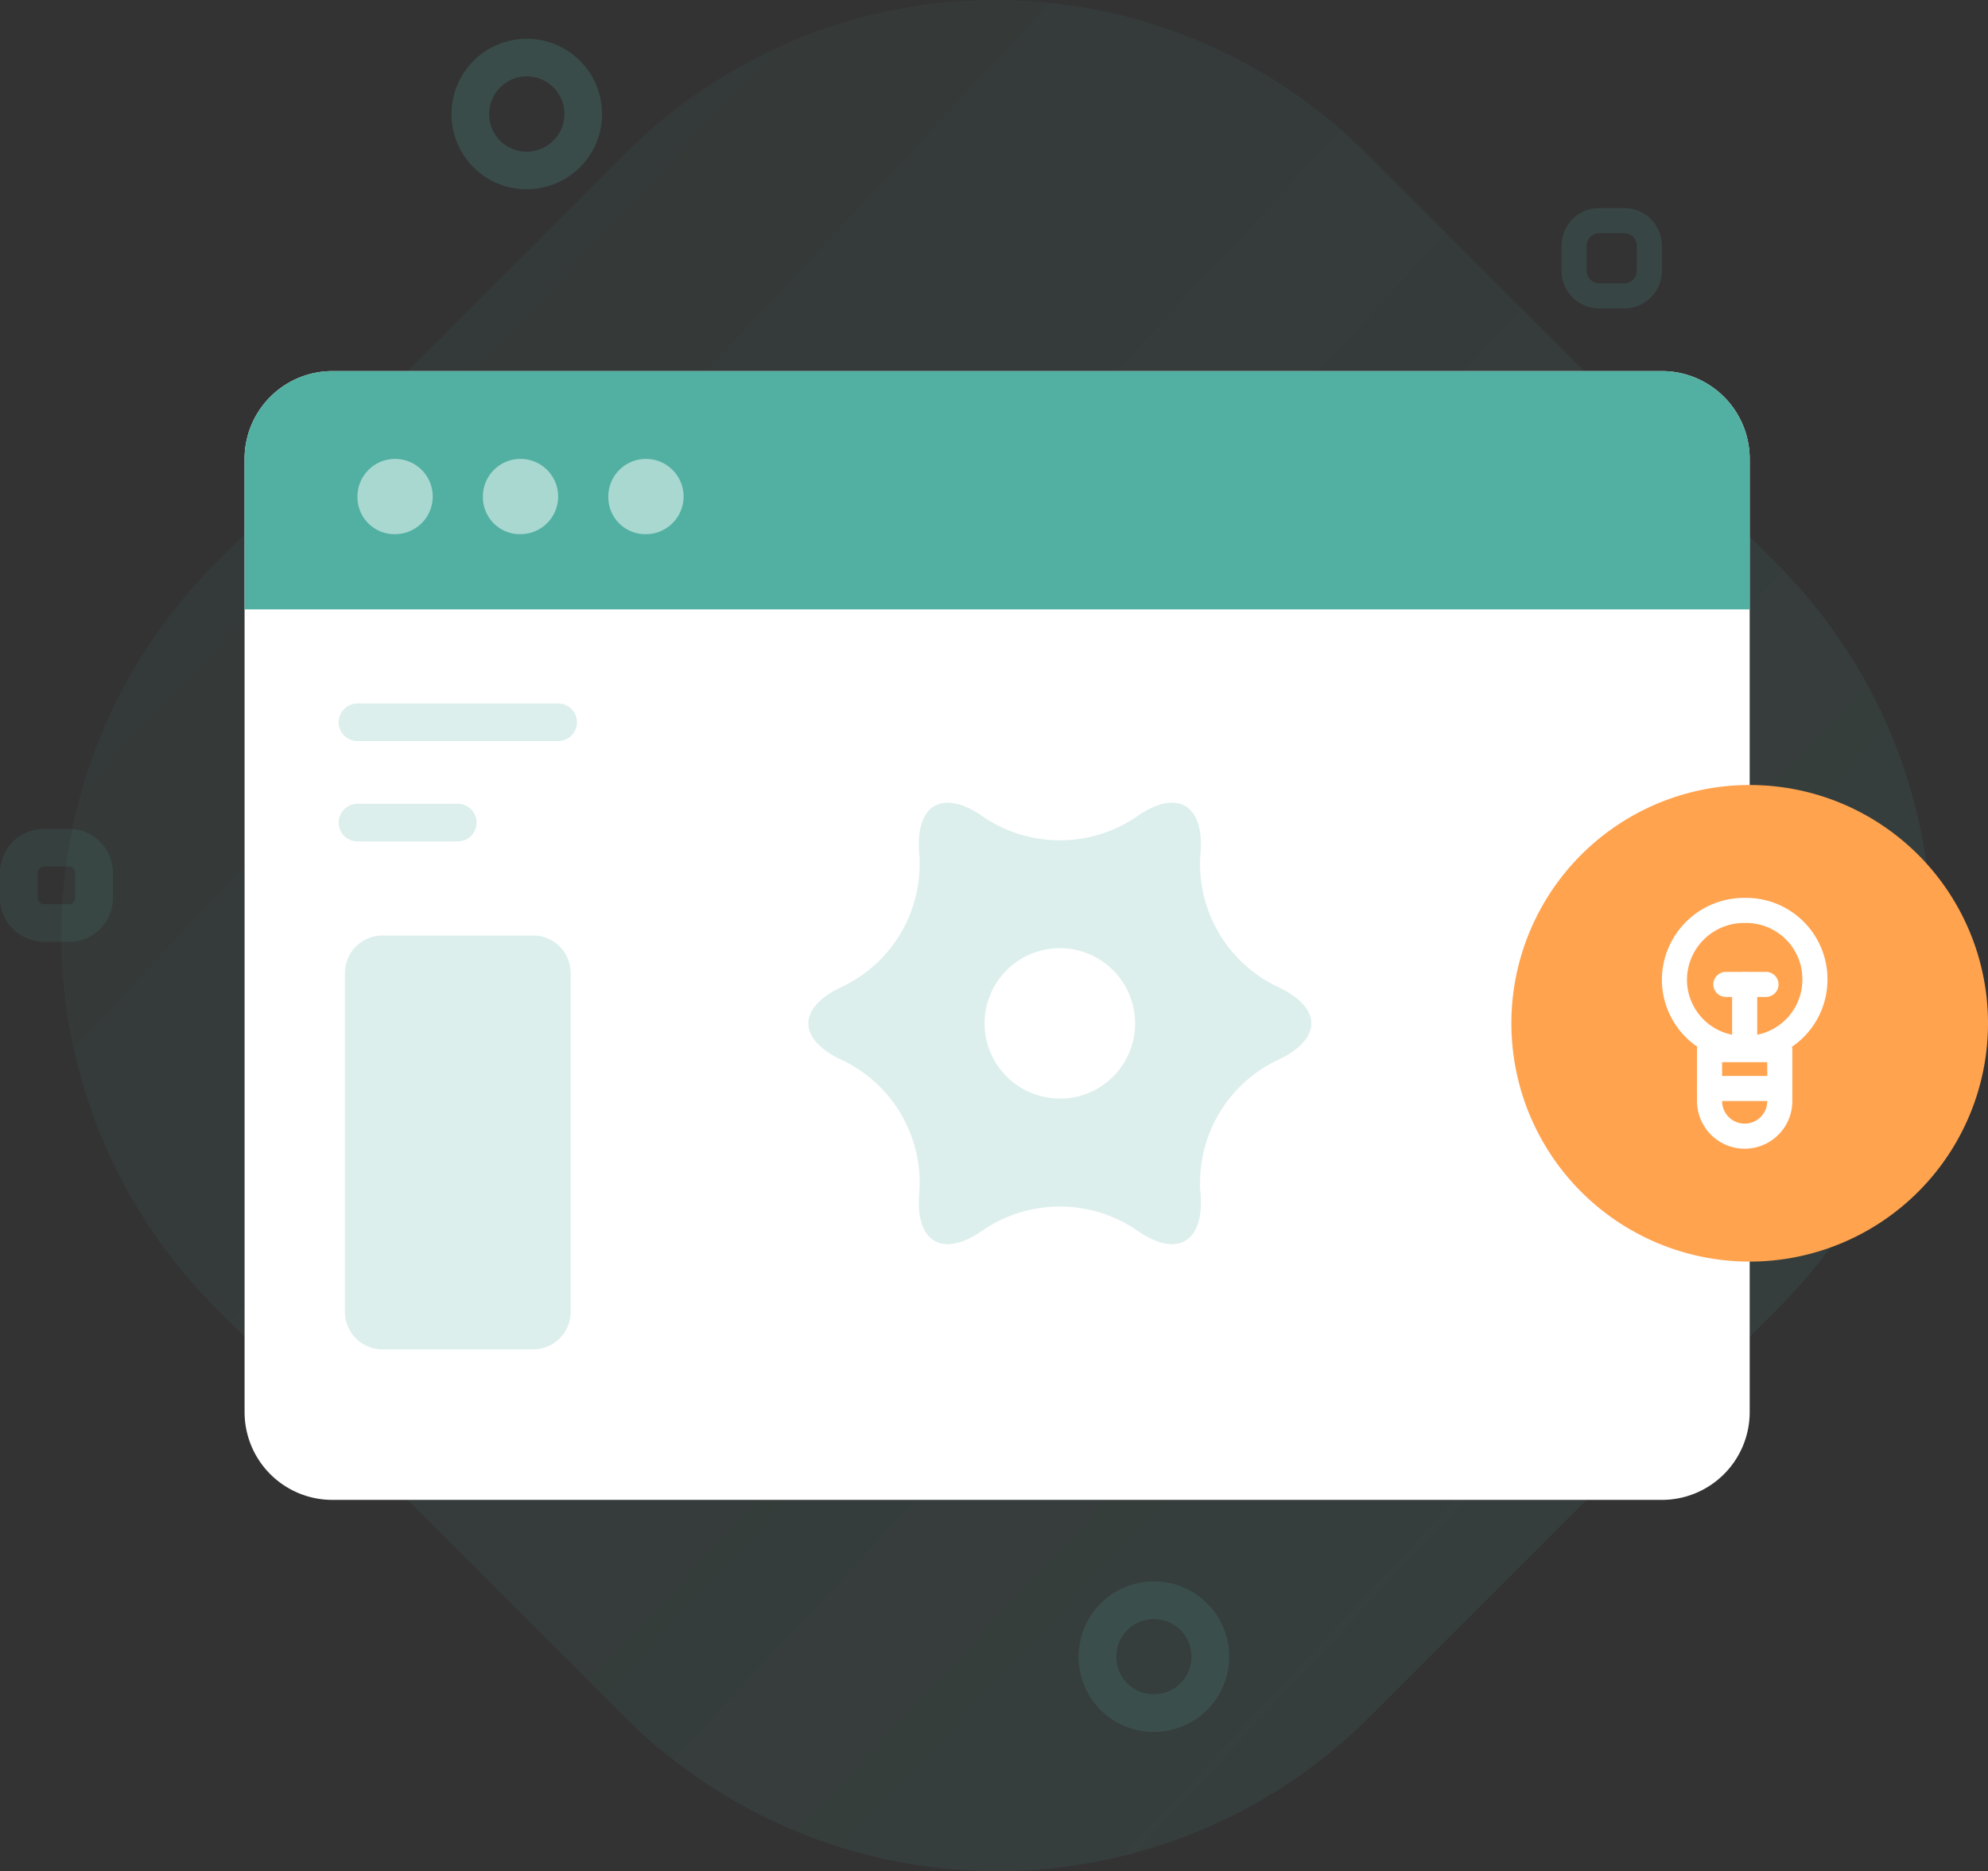 <svg id="Layer_1" data-name="Layer 1" xmlns="http://www.w3.org/2000/svg" xmlns:xlink="http://www.w3.org/1999/xlink" width="158.5" height="149.19" viewBox="0 0 158.5 149.19">
  <rect x="0" y="0" width="158.5" height="149.19" fill="#333333" stroke="none"/>
  <defs>
    <linearGradient id="Безымянный_градиент" data-name="Безымянный градиент" x1="259.54" y1="-3089.35" x2="-56.93" y2="-2793.93" gradientTransform="matrix(1, 0, 0, -1, 0, -2846.6)" gradientUnits="userSpaceOnUse">
      <stop offset="0" stop-color="#52b0a2"/>
      <stop offset="1" stop-color="#52b0a2" stop-opacity="0.14"/>
    </linearGradient>
  </defs>
  <title>custom_solution</title>
  <path d="M49.8,12.29,17.2,44.89a42,42,0,0,0,0,59.4l32.6,32.6a42,42,0,0,0,59.4,0l32.5-32.5a42,42,0,0,0,0-59.4l-32.6-32.6A41.8,41.8,0,0,0,49.8,12.29Z" style="opacity: 0.141;isolation: isolate;fill: url(#Безымянный_градиент)"/>
  <path d="M42,13.59a4.5,4.5,0,1,0-4.5-4.5A4.48,4.48,0,0,0,42,13.59Z" style="fill: none;stroke: #52b0a2;stroke-width: 3px;opacity: 0.2;isolation: isolate"/>
  <path d="M92,136.59a4.5,4.5,0,1,0-4.5-4.5A4.48,4.48,0,0,0,92,136.59Z" style="fill: none;stroke: #52b0a2;stroke-width: 3px;opacity: 0.149;isolation: isolate"/>
  <path d="M125.5,19.59v2a2,2,0,0,0,2,2h2a2,2,0,0,0,2-2v-2a2,2,0,0,0-2-2h-2A2,2,0,0,0,125.5,19.59Z" style="fill: none;stroke: #52b0a2;stroke-width: 2px;opacity: 0.157;isolation: isolate"/>
  <path d="M1.5,69.59v2a2,2,0,0,0,2,2h2a2,2,0,0,0,2-2v-2a2,2,0,0,0-2-2h-2A2,2,0,0,0,1.5,69.59Z" style="fill: none;stroke: #52b0a2;stroke-width: 3px;opacity: 0.11;isolation: isolate"/>
  <path d="M19.5,36.59v76a7,7,0,0,0,7,7h106a7,7,0,0,0,7-7v-76a7,7,0,0,0-7-7H26.5A7,7,0,0,0,19.5,36.59Z" style="fill: #fff"/>
  <path d="M78.5,98c-3.3,2.4-5.6,1.1-5.2-3a10.84,10.84,0,0,0-6-10.4c-3.8-1.7-3.8-4.3,0-6a10.84,10.84,0,0,0,6-10.4c-.4-4.1,1.9-5.4,5.2-3a10.9,10.9,0,0,0,12,0c3.3-2.4,5.6-1.1,5.2,3a10.84,10.84,0,0,0,6,10.4c3.8,1.7,3.8,4.3,0,6a10.84,10.84,0,0,0-6,10.4c.4,4.1-1.9,5.4-5.2,3A10.9,10.9,0,0,0,78.5,98Zm6-10.4a6,6,0,1,0-6-6A6,6,0,0,0,84.5,87.59Z" style="fill: #dcefec"/>
  <path d="M19.5,36.59v12h120v-12a7,7,0,0,0-7-7H26.5A7,7,0,0,0,19.5,36.59Z" style="fill: #52b0a2"/>
  <path d="M139.5,100.59a19,19,0,1,0-19-19A19,19,0,0,0,139.5,100.59Z" style="fill: #ffa34f"/>
  <g>
    <path d="M133.5,78.09h0a5.48,5.48,0,0,0,5.5,5.5h.2a5.48,5.48,0,0,0,5.5-5.5h0a5.48,5.48,0,0,0-5.5-5.5H139A5.55,5.55,0,0,0,133.5,78.09Z" style="fill: none;stroke: #fff;stroke-linecap: round;stroke-linejoin: round;stroke-width: 2px"/>
    <path d="M136.3,83.69v4.1a2.8,2.8,0,0,0,2.8,2.8h0a2.8,2.8,0,0,0,2.8-2.8v-4.1h-5.6" style="fill: none;stroke: #fff;stroke-linecap: round;stroke-linejoin: round;stroke-width: 2px"/>
    <path d="M141.9,86.79h-5.6" style="fill: none;stroke: #fff;stroke-linecap: round;stroke-linejoin: round;stroke-width: 2px"/>
    <path d="M140.8,78.49h-3.2" style="fill: none;stroke: #fff;stroke-linecap: round;stroke-linejoin: round;stroke-width: 2px"/>
    <path d="M139.1,83v-4.5" style="fill: none;stroke: #fff;stroke-linecap: round;stroke-linejoin: round;stroke-width: 2px"/>
  </g>
  <path d="M31.5,42.59a3,3,0,1,0-3-3A2.95,2.95,0,0,0,31.5,42.59Z" style="fill: #fff;opacity: 0.502;isolation: isolate"/>
  <path d="M41.5,42.59a3,3,0,1,0-3-3A2.95,2.95,0,0,0,41.5,42.59Z" style="fill: #fff;opacity: 0.502;isolation: isolate"/>
  <path d="M51.5,42.59a3,3,0,1,0-3-3A2.95,2.95,0,0,0,51.5,42.59Z" style="fill: #fff;opacity: 0.502;isolation: isolate"/>
  <path d="M44.5,57.59h-16" style="fill: none;stroke: #52b0a2;stroke-linecap: round;stroke-linejoin: round;stroke-width: 3px;opacity: 0.2;isolation: isolate"/>
  <path d="M28.5,65.59h8" style="fill: none;stroke: #52b0a2;stroke-linecap: round;stroke-linejoin: round;stroke-width: 3px;opacity: 0.2;isolation: isolate"/>
  <path d="M27.5,77.59v27a3,3,0,0,0,3,3h12a3,3,0,0,0,3-3v-27a3,3,0,0,0-3-3h-12A3,3,0,0,0,27.5,77.59Z" style="fill: #dcefec"/>
</svg>
